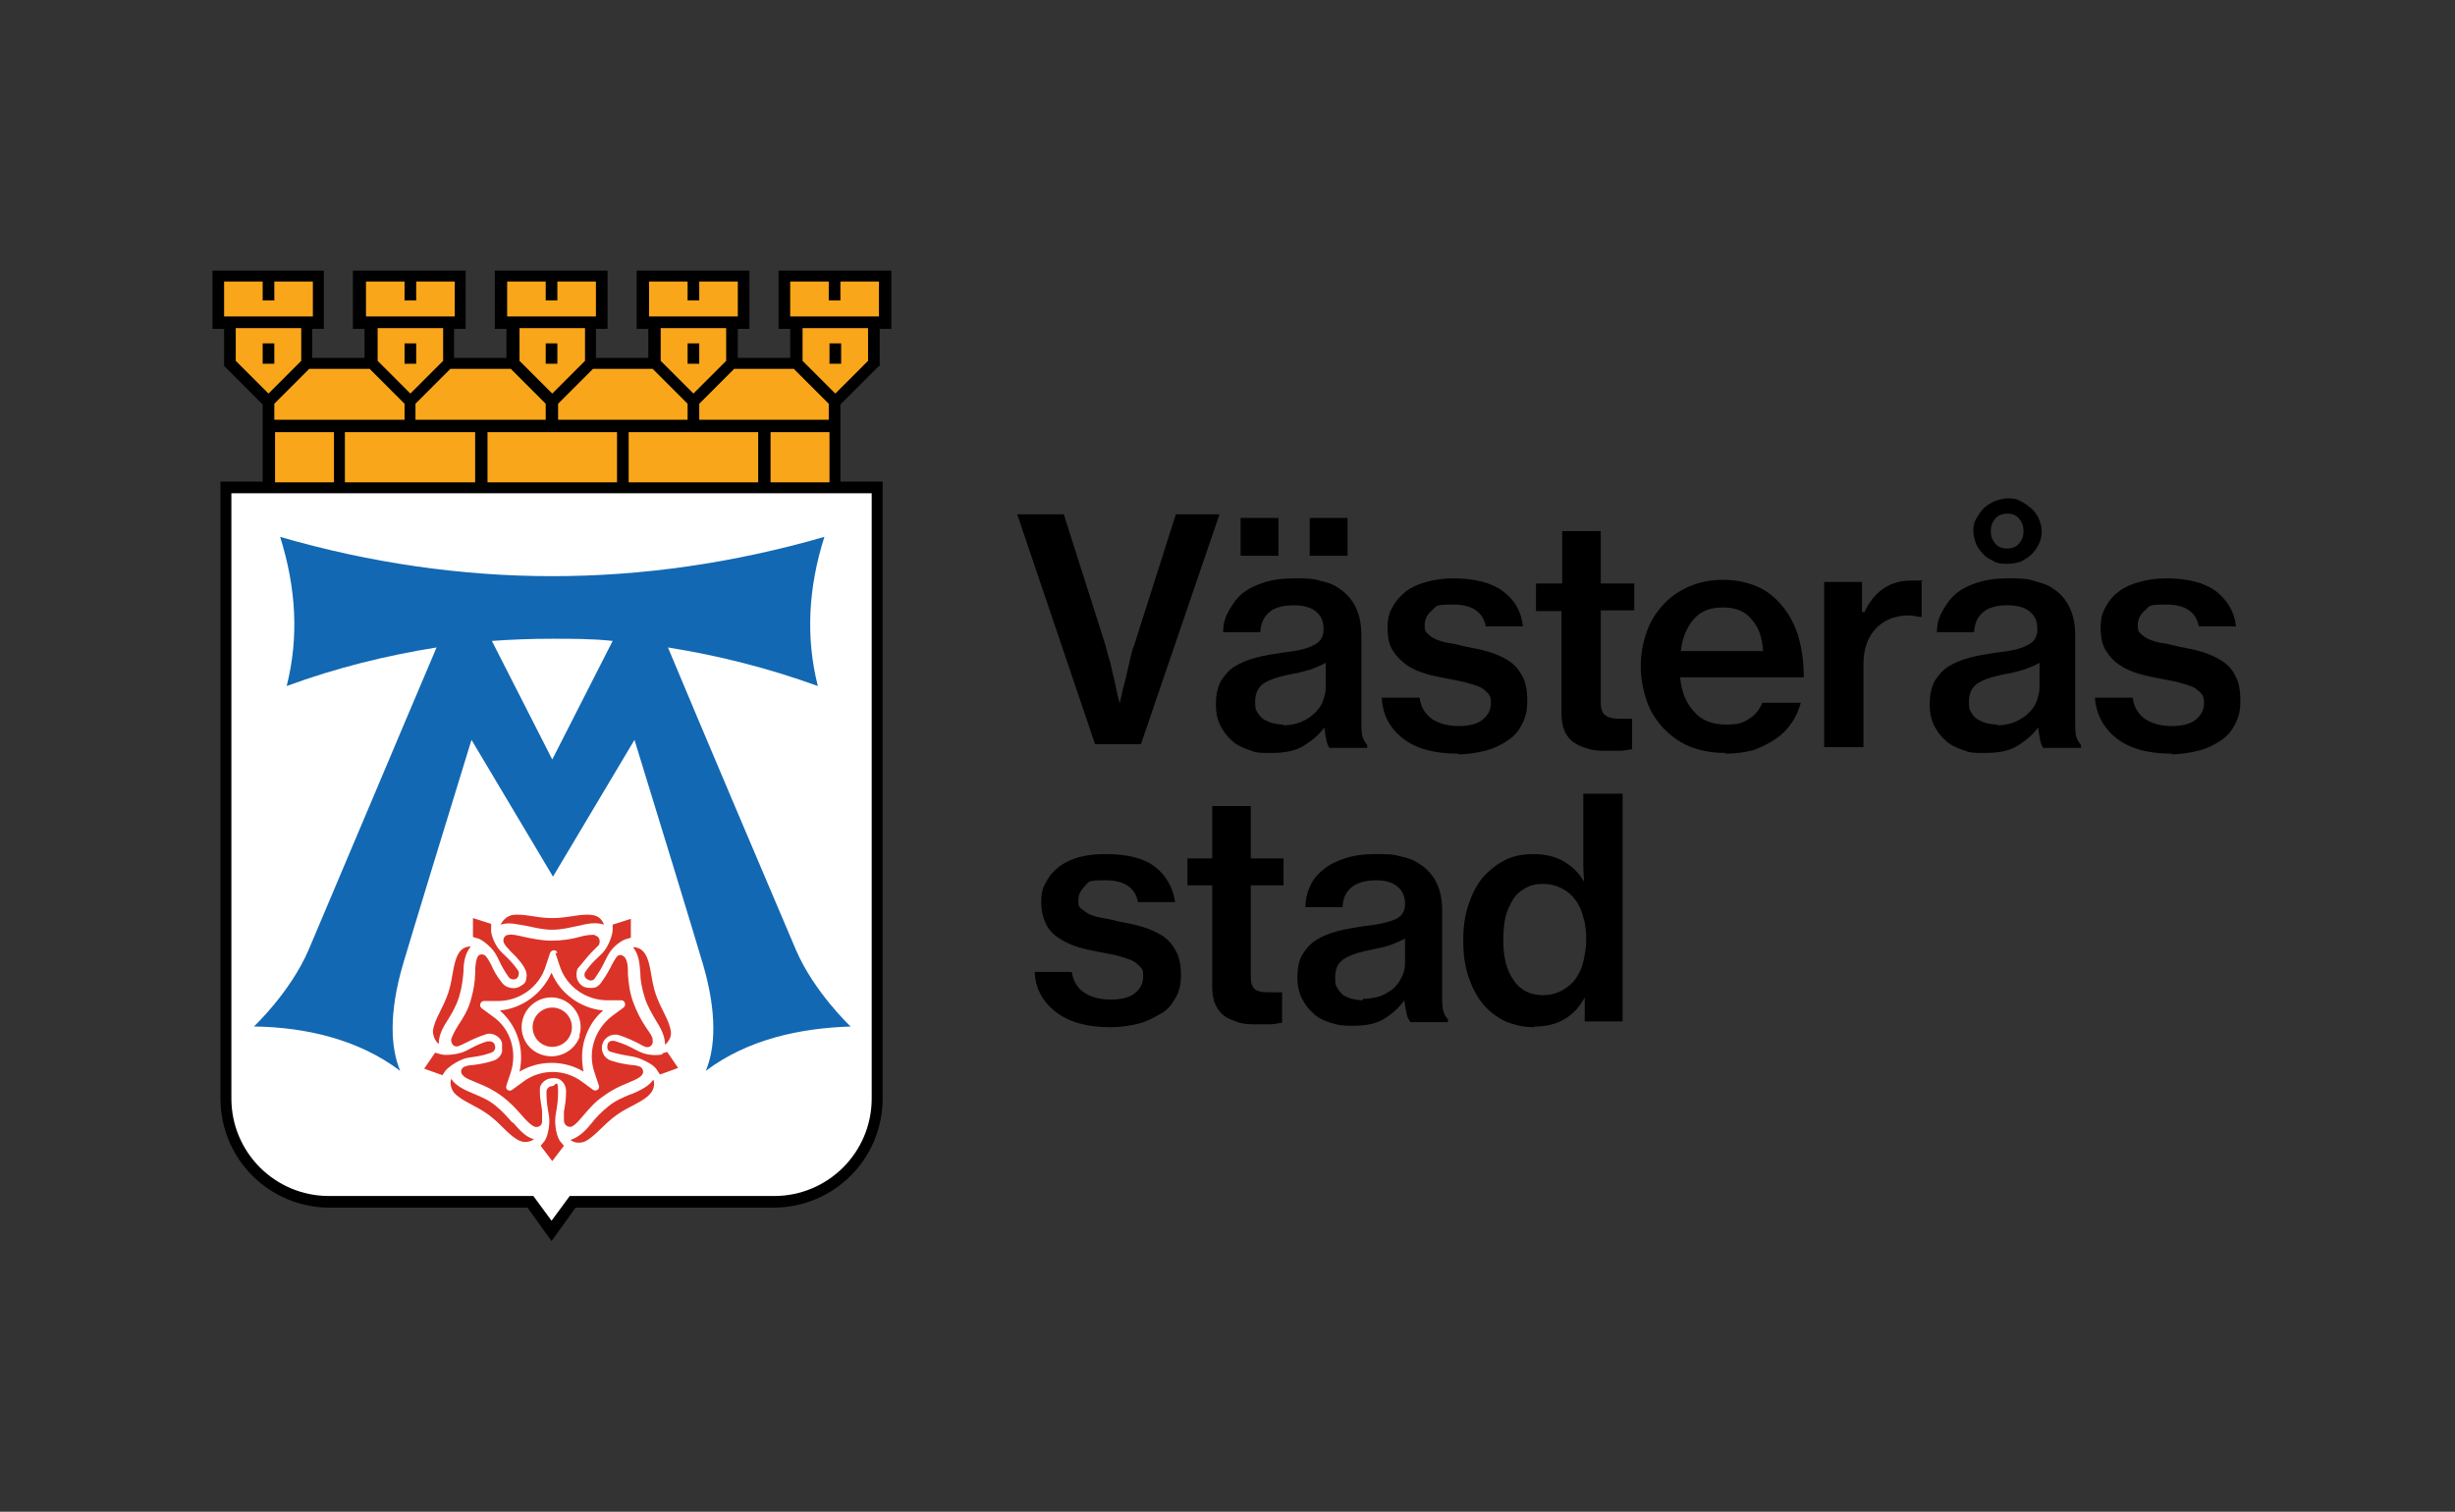 <?xml version="1.0" encoding="UTF-8"?>
<svg id="Layer_1" xmlns="http://www.w3.org/2000/svg" version="1.1" viewBox="0 0 337.4 207.8">
  <rect x="0" y="0" width="337.4" height="207.8" fill="#333333" stroke="none"/>
  <!-- Generator: Adobe Illustrator 29.5.0, SVG Export Plug-In . SVG Version: 2.1.0 Build 137)  -->
  <defs>
    <style>
      .st0 {
        fill: #faa61a;
      }

      .st1 {
        fill: #db3328;
      }

      .st2 {
        fill: #fff;
        fill-rule: evenodd;
      }

      .st3 {
        fill: #1268b3;
      }
    </style>
  </defs>
  <g>
    <path d="M140,70.7h6.2l5.7,17.9c.2.7.4,1.6.7,2.5.2.9.4,1.8.6,2.6.2,1,.4,2,.7,3h0c.2-1,.4-2,.7-3,.2-.8.4-1.7.6-2.6s.4-1.8.7-2.5l5.7-17.9h6l-10.8,31.6h-6.3l-10.7-31.6h.2Z"/>
    <path d="M182.8,102.9c-.2-.2-.4-.6-.5-1.1s-.2-1.1-.3-1.8h0c-.7,1-1.7,1.8-2.8,2.5s-2.6,1-4.4,1-2.1,0-3.1-.4c-.9-.3-1.8-.7-2.4-1.3-.7-.6-1.2-1.3-1.6-2.1-.4-.8-.6-1.8-.6-2.9s.2-2.3.7-3.2c.5-.8,1.1-1.5,1.9-2,.8-.5,1.8-.9,2.9-1.2,1.1-.3,2.4-.5,3.7-.7,1.9-.2,3.3-.5,4.2-1,.9-.4,1.4-1.1,1.4-2.2s-.3-1.8-1-2.4-1.7-.9-3.1-.9-2.7.3-3.4,1c-.8.7-1.1,1.5-1.2,2.7h-5.1c0-1,.2-1.9.7-2.8s1-1.7,1.8-2.4,1.8-1.2,3-1.6,2.6-.6,4.2-.6,2.5,0,3.5.3c1,.2,1.9.5,2.6,1,2.1,1.3,3.2,3.5,3.2,6.5v11.9c0,.9,0,1.7.2,2.2s.4.8.6,1v.4h-5.2.1ZM170.5,71.2h5.2v5.2h-5.2v-5.2ZM176.4,99.7c.9,0,1.8-.2,2.5-.5s1.3-.7,1.8-1.2.9-1,1.1-1.6.4-1.2.4-1.9v-3.4c-.5.3-1.2.6-2,.9-.8.2-1.6.5-2.4.6-1.7.3-3,.7-3.9,1.2s-1.4,1.4-1.4,2.6.1,1.1.3,1.5.5.7.9,1c.4.2.8.4,1.2.5s1,.2,1.5.2h0ZM180,71.2h5.2v5.2h-5.2v-5.2Z"/>
    <path d="M200.4,103.6c-3.3,0-5.8-.7-7.6-2.1s-2.8-3.3-2.9-5.6h5.2c.2,1.4.8,2.3,1.8,3,1,.6,2.2.9,3.6.9s2.6-.3,3.3-.9,1.1-1.3,1.1-2.2-.1-1-.4-1.4c-.3-.3-.7-.7-1.2-.9-.5-.2-1.1-.4-1.9-.6-.7-.2-1.5-.3-2.4-.5-1.1-.2-2.1-.4-3.1-.7-1-.3-1.9-.7-2.6-1.2s-1.4-1.2-1.9-2-.7-1.8-.7-3.1.2-2,.7-2.9,1.1-1.5,1.8-2.1c.8-.6,1.7-1,2.8-1.3s2.3-.5,3.7-.5c3,0,5.3.6,6.9,1.8s2.5,2.8,2.7,4.8h-5.1c-.4-2-1.9-3-4.5-3s-2.2.2-2.9.8c-.6.5-1,1.2-1,2s.1.9.4,1.2c.3.3.7.6,1.2.8.5.2,1.1.4,1.8.5s1.5.3,2.3.5c1.1.2,2.1.4,3.1.7,1,.3,1.9.7,2.7,1.2s1.4,1.2,1.9,2.1.7,2,.7,3.4-.2,2.2-.7,3.2-1.1,1.7-2,2.3c-.9.6-1.9,1.1-3.1,1.4s-2.5.5-3.9.5h.2,0Z"/>
    <path d="M211.2,80.2h3.5v-7.2h5.3v7.2h4.6v3.7h-4.6v12.7c0,.8.2,1.4.6,1.7s1,.5,1.8.5h1.9v4.2c-.4,0-1,.2-1.6.2h-2c-.7,0-1.7,0-2.5-.3-.8-.2-1.4-.5-2-.9-.5-.4-1-1-1.2-1.6-.3-.7-.4-1.5-.4-2.5v-13.9h-3.5v-3.7h0Z"/>
    <path d="M237.1,103.5c-1.8,0-3.4-.3-4.9-.9s-2.6-1.5-3.6-2.5c-1-1.1-1.8-2.3-2.3-3.8s-.8-3-.8-4.7.3-3.3.8-4.7c.5-1.5,1.3-2.7,2.3-3.8,1-1.1,2.2-1.9,3.6-2.5,1.4-.6,2.9-.9,4.6-.9s3.1.3,4.4.8c1.3.5,2.4,1.3,3.4,2.4,1.1,1.2,1.9,2.6,2.5,4.4.5,1.7.8,3.6.8,5.8h-17c.2,2,.8,3.5,1.9,4.7,1,1.2,2.5,1.8,4.4,1.8s2.4-.3,3.2-.8,1.4-1.2,1.8-2.2h5.3c-.3,1-.7,2-1.3,2.8-.6.9-1.3,1.6-2.2,2.2s-1.9,1.1-3,1.5c-1.1.3-2.4.5-3.8.5h0ZM236.8,83.5c-1.8,0-3.1.5-4.1,1.7-.9,1.1-1.5,2.5-1.7,4.3h11.3c-.1-1.9-.6-3.3-1.6-4.4-.9-1.1-2.2-1.6-3.9-1.6h0Z"/>
    <path d="M256.1,84.2h.1c1.4-3,3.6-4.4,6.5-4.4s1.1,0,1.4.2v4.8h-.2c-.4,0-.9-.2-1.5-.2-1.8,0-3.3.5-4.5,1.7s-1.8,2.9-1.8,5v11.4h-5.4v-22.7h5.2v4.1h.2Z"/>
    <path d="M280.9,102.9c-.2-.2-.4-.6-.5-1.1s-.2-1.1-.3-1.8h0c-.7,1-1.7,1.8-2.8,2.5s-2.6,1-4.4,1-2.1,0-3.1-.4c-.9-.3-1.8-.7-2.4-1.3-.7-.6-1.2-1.3-1.6-2.1-.4-.8-.6-1.8-.6-2.9s.2-2.3.7-3.2c.5-.8,1.1-1.5,1.9-2s1.8-.9,2.9-1.2c1.1-.3,2.4-.5,3.7-.7,1.9-.2,3.3-.5,4.2-1,.9-.4,1.4-1.1,1.4-2.2s-.3-1.8-1-2.4-1.7-.9-3.1-.9-2.7.3-3.4,1c-.8.7-1.1,1.5-1.2,2.7h-5.1c0-1,.2-1.9.7-2.8s1-1.7,1.8-2.4,1.8-1.2,3-1.6,2.6-.6,4.2-.6,2.5,0,3.5.3,1.9.5,2.6,1c2.1,1.3,3.2,3.5,3.2,6.5v11.9c0,.9,0,1.7.2,2.2s.4.8.6,1v.4h-5.2.1,0ZM274.5,99.7c.9,0,1.8-.2,2.5-.5s1.3-.7,1.8-1.2.9-1,1.1-1.6.4-1.2.4-1.9v-3.4c-.5.3-1.2.6-2,.9-.8.2-1.6.5-2.4.6-1.7.3-3,.7-3.9,1.2s-1.4,1.4-1.4,2.6.1,1.1.3,1.5.5.7.9,1c.4.2.8.4,1.2.5s1,.2,1.5.2h0ZM275.9,77.5c-.6,0-1.3,0-1.8-.3s-1.1-.5-1.5-1c-.4-.4-.8-.9-1-1.4s-.4-1.1-.4-1.8.1-1.2.4-1.7.6-1,1-1.4.9-.7,1.5-1c.6-.2,1.2-.4,1.8-.4s1.2,0,1.8.4c.5.2,1,.6,1.5,1,.4.4.8.9,1,1.4s.4,1.1.4,1.7-.1,1.2-.4,1.8-.6,1-1,1.4-.9.7-1.5,1c-.6.2-1.1.3-1.8.3ZM275.9,75.4c.6,0,1.2-.2,1.6-.7s.6-1,.6-1.7-.2-1.2-.6-1.7-1-.7-1.6-.7-1.3.2-1.7.7-.6,1-.6,1.7.2,1.2.6,1.7,1,.7,1.7.7Z"/>
    <path d="M298.5,103.6c-3.3,0-5.8-.7-7.6-2.1s-2.8-3.3-3-5.6h5.2c.2,1.4.8,2.3,1.8,3,1,.6,2.2.9,3.6.9s2.6-.3,3.3-.9c.7-.6,1.1-1.3,1.1-2.2s-.1-1-.4-1.4c-.3-.3-.7-.7-1.2-.9-.5-.2-1.1-.4-1.9-.6-.7-.2-1.5-.3-2.4-.5-1.1-.2-2.1-.4-3.1-.7-1-.3-1.9-.7-2.6-1.2-.8-.5-1.4-1.2-1.9-2s-.7-1.8-.7-3.1.2-2,.7-2.9,1-1.5,1.8-2.1,1.7-1,2.8-1.3c1.1-.3,2.3-.5,3.7-.5,3,0,5.3.6,6.9,1.8,1.5,1.2,2.5,2.8,2.7,4.8h-5.1c-.4-2-1.9-3-4.5-3s-2.2.2-2.9.8c-.6.5-1,1.2-1,2s.1.9.4,1.2c.3.3.7.6,1.2.8.5.2,1.1.4,1.8.5s1.5.3,2.3.5c1.1.2,2.1.4,3.1.7s1.9.7,2.7,1.2,1.5,1.2,1.9,2.1c.5.9.7,2,.7,3.4s-.2,2.2-.7,3.2-1.1,1.7-2,2.3c-.9.6-1.9,1.1-3.1,1.4s-2.5.5-3.9.5h.3Z"/>
    <path d="M152.6,141.2c-3.2,0-5.7-.7-7.5-2.1s-2.8-3.2-2.9-5.5h5.1c.2,1.3.8,2.3,1.8,2.9.9.6,2.2.9,3.6.9s2.6-.3,3.3-.9,1.1-1.3,1.1-2.2,0-1-.4-1.4c-.3-.3-.7-.7-1.2-.9-.5-.2-1.1-.4-1.8-.6s-1.5-.3-2.4-.5c-1.1-.2-2.1-.4-3.1-.7-1-.3-1.8-.7-2.6-1.2s-1.4-1.1-1.8-1.9-.7-1.8-.7-3.1.2-2,.7-2.8c.4-.8,1-1.5,1.8-2.1s1.7-1,2.8-1.3,2.3-.4,3.6-.4c3,0,5.3.6,6.8,1.8,1.5,1.2,2.4,2.8,2.7,4.8h-5.1c-.4-2-1.9-3-4.5-3s-2.2.2-2.8.8-.9,1.2-.9,1.9,0,.9.4,1.2.7.6,1.2.8,1.1.4,1.8.5,1.5.3,2.3.5c1.1.2,2.1.4,3.1.7,1,.3,1.9.7,2.7,1.2s1.4,1.2,1.9,2.1.7,2,.7,3.3-.2,2.2-.7,3.1-1.1,1.7-2,2.2-1.9,1.1-3.1,1.4c-1.2.3-2.5.5-3.8.5h-.1Z"/>
    <path d="M163.2,118h3.4v-7.2h5.3v7.2h4.5v3.7h-4.5v12.6c0,.8.2,1.4.6,1.7s1,.4,1.8.4h1.9v4.2c-.4,0-1,.2-1.6.2h-2c-.8,0-1.7,0-2.5-.3s-1.4-.5-1.9-.9-.9-.9-1.2-1.6-.4-1.5-.4-2.5v-13.8h-3.4v-3.7h0Z"/>
    <path d="M193.8,140.4c-.2-.2-.4-.6-.5-1.1s-.2-1.1-.3-1.8h0c-.7,1-1.6,1.8-2.7,2.5-1.1.7-2.5,1-4.3,1s-2.1-.1-3.1-.4-1.8-.7-2.4-1.3c-.7-.6-1.2-1.3-1.6-2.1-.4-.8-.6-1.8-.6-2.9s.2-2.3.7-3.1,1.1-1.5,1.9-2c.8-.5,1.8-.9,2.9-1.2,1.1-.3,2.4-.5,3.7-.7,1.9-.2,3.2-.5,4.2-.9.9-.4,1.4-1.1,1.4-2.1s-.3-1.8-1-2.4-1.7-.9-3-.9-2.6.3-3.4,1-1.1,1.5-1.2,2.7h-5.1c0-.9.2-1.9.6-2.8.4-.9,1-1.7,1.8-2.3.8-.7,1.8-1.2,3-1.6s2.6-.6,4.2-.6,2.4,0,3.4.3c1,.2,1.9.5,2.6,1,2.1,1.3,3.2,3.4,3.2,6.4v11.8c0,.9,0,1.6.2,2.2s.4.8.6,1v.4h-5.2,0ZM187.4,137.3c.9,0,1.7-.2,2.4-.4.7-.3,1.3-.7,1.8-1.1.5-.5.8-1,1.1-1.6s.4-1.2.4-1.9v-3.3c-.5.3-1.2.6-2,.9s-1.6.4-2.4.6c-1.7.3-2.9.7-3.8,1.2-.9.5-1.4,1.3-1.4,2.6s.1,1.1.3,1.5.5.7.8,1c.4.2.8.4,1.2.5s1,.2,1.5.2h0v-.2h0Z"/>
    <path d="M210.9,141.2c-1.5,0-2.8-.3-4-.8-1.2-.6-2.2-1.3-3.1-2.4s-1.5-2.3-2-3.8-.7-3.1-.7-4.9.2-3.4.7-4.9,1.1-2.7,2-3.8c.9-1,1.9-1.8,3.1-2.4,1.2-.6,2.5-.8,3.9-.8s2.9.3,4.1,1,2.1,1.6,2.8,2.8h0c0-.6-.1-1.3-.1-2.2v-9.9h5.4v31.3h-5.2v-3.3h0c-.7,1.3-1.6,2.3-2.8,3s-2.5,1-4.1,1h0ZM212,136.8c1,0,1.8-.2,2.6-.6.7-.4,1.4-.9,1.9-1.6s.9-1.5,1.1-2.4c.2-.9.4-1.9.4-3s-.1-2.2-.4-3.1c-.2-.9-.6-1.8-1.1-2.4-.5-.7-1.1-1.2-1.9-1.6s-1.6-.6-2.6-.6-1.7.2-2.4.6-1.3.9-1.7,1.6-.8,1.5-1,2.4-.3,2-.3,3.1c0,2.2.4,4.1,1.4,5.5.9,1.4,2.3,2.1,4.1,2.1h-.1Z"/>
  </g>
  <g>
    <g>
      <path class="st2" d="M31.1,67h89.5v84c0,7.8-6.4,14.2-14.2,14.2h-27.7l-2.9,4-2.9-4h-27.7c-7.9,0-14.2-6.4-14.2-14.2v-84h.1Z"/>
      <polygon class="st0" points="121.7 37.9 107.8 37.9 107.8 44.3 109.4 44.3 109.4 49.9 100.6 49.9 100.6 49.9 100.6 44.3 102.2 44.3 102.2 37.9 88.4 37.9 88.4 44.3 90 44.3 90 49.9 81.2 49.9 81.2 44.3 82.8 44.3 82.8 37.9 68.9 37.9 68.9 44.3 70.5 44.3 70.5 49.9 61.7 49.9 61.7 44.3 63.3 44.3 63.3 37.9 49.4 37.9 49.4 44.3 51.1 44.3 51.1 49.9 42.3 49.9 42.3 44.3 43.9 44.3 43.9 37.9 30 37.9 30 44.3 31.6 44.3 31.6 49.9 36.9 55.2 36.9 67 114.8 67 114.8 55.2 120.1 49.9 120.1 44.3 121.7 44.3 121.7 37.9"/>
      <g>
        <rect x="36.1" y="47.2" width="1.6" height="2.8"/>
        <rect x="55.6" y="47.2" width="1.6" height="2.8"/>
        <rect x="75" y="47.2" width="1.6" height="2.8"/>
        <rect x="94.5" y="47.2" width="1.6" height="2.8"/>
        <rect x="114" y="47.2" width="1.6" height="2.8"/>
        <path d="M120.9,50.3v-5.1h1.6v-8h-15.5v8h1.6v4h-7.2v-4h1.6v-8h-15.5v8h1.6v4h-7.2v-4h1.6v-8h-15.5v8h1.6v4h-7.2v-4h1.6v-8h-15.5v8h1.6v4h-7.2v-4h1.6v-8h-15.3v8h1.6v5.1l5.3,5.3v10.6h-5.8v84.8c0,8.3,6.7,15,15,15h27.2l3.3,4.6,3.3-4.6h27.2c8.3,0,15-6.7,15-15v-84.8h-5.8v-10.6l5.3-5.3h.1ZM108.6,43.5v-4.8h5.3v2.6h1.6v-2.6h5.3v4.8h-12.3,0ZM109.1,50.7l4.8,4.8v2.2h-17.8v-2.2l4.8-4.8h8.2ZM114,59.4v6.9h-8.1v-6.9h8.1ZM104.2,59.4v6.9h-17.8v-6.9h17.8ZM95.3,54.1l-4.5-4.5v-4.5h9v4.5l-4.5,4.5ZM89.2,43.5v-4.8h5.3v2.6h1.6v-2.6h5.3v4.8h-12.3,0ZM89.7,50.7l4.8,4.8v2.2h-17.8v-2.2l4.8-4.8h8.2ZM84.8,59.4v6.9h-17.8v-6.9h17.8ZM75.9,54.1l-4.5-4.5v-4.5h9v4.5l-4.5,4.5ZM69.7,43.5v-4.8h5.3v2.6h1.6v-2.6h5.3v4.8h-12.3s0,0,0,0ZM70.2,50.7l4.8,4.8v2.2h-17.9v-2.2l4.8-4.8h8.3ZM65.3,59.4v6.9h-17.9v-6.9h17.9ZM56.4,54.1l-4.5-4.5v-4.5h9v4.5l-4.5,4.5ZM50.3,43.5v-4.8h5.3v2.6h1.6v-2.6h5.3v4.8h-12.3.1ZM50.8,50.7l4.8,4.8v2.2h-17.9v-2.2l4.8-4.8h8.3ZM45.9,59.4v6.9h-8.1v-6.9h8.1ZM30.8,43.5v-4.8h5.3v2.6h1.6v-2.6h5.3v4.8s-12.2,0-12.2,0ZM32.4,49.6v-4.5h9v4.5l-4.5,4.5-4.5-4.5ZM119.8,67.8v83.2c0,7.4-6,13.4-13.4,13.4h-28.1l-2.5,3.4-2.5-3.4h-28.1c-7.4,0-13.4-6-13.4-13.4v-83.2h88ZM114.8,54.1l-4.5-4.5v-4.5h9v4.5l-4.5,4.5Z"/>
      </g>
    </g>
    <path class="st3" d="M116.9,141.1s-5-4.7-7.5-10.5c-2.1-4.9-13.9-32.7-17.6-41.6,6.9,1.1,13.7,2.8,20.6,5.3-1.7-6.7-1.3-13.6.9-20.5-12.5,3.6-25,5.4-37.4,5.4s-25-1.8-37.4-5.4c2.2,7,2.6,13.8.9,20.5,6.8-2.5,13.7-4.2,20.6-5.3-3.8,8.9-15.5,36.7-17.6,41.6-2.5,5.8-7.5,10.5-7.5,10.5,7.2.1,14.4,1.8,20.1,6.1-1.3-3.1-1.6-7.9.4-14.7,1.3-4.4,6.1-20.1,9.4-30.8l11.2,18.8h0l11.2-18.8c3.3,10.7,8.1,26.4,9.4,30.8,2,6.8,1.7,11.6.4,14.7,5.7-4.3,12.9-5.9,20.1-6.1h-.2ZM84.2,88.1l-8.3,16.3-8.3-16.3c2.8-.2,5.5-.3,8.3-.3s5.5,0,8.3.3Z"/>
    <g>
      <path class="st1" d="M81.8,128.5c-.6,0-1.2,0-2.2.3-1.1.3-2.3.5-3.8.5s-2.7-.3-3.7-.5c-.9-.2-1.6-.4-2.2-.3-.6,0-.9.7-.6,1.2h0c.2.4.5.6.8,1,.5.5,1.2,1.1,1.9,2.2.3.5.5,1.1.3,1.7,0,.4-.3.7-.7.9-.4.3-.9.4-1.4.3s-.9-.3-1.2-.7c-.8-1-1.2-1.8-1.5-2.5-.2-.4-.4-.7-.6-1h0c-.4-.6-1.1-.5-1.3,0s-.3,1.2-.3,2.2-.2,2.3-.6,3.7-1.1,2.5-1.7,3.4c-.5.8-.8,1.4-1,2,0,.6.4,1.1,1,.9h0c.3-.1.7-.3,1.1-.5.6-.3,1.4-.7,2.6-1.1.5-.2,1-.1,1.4.1.4.2.8.6.9,1.1v1.2c-.2.6-.6,1-1.2,1.2-1.2.4-2.1.5-2.8.6-.5,0-.8.1-1.1.2h0c-.6.2-.7.9-.2,1.3.4.4,1.1.6,2,1,1,.4,2.1.9,3.3,1.8,1.2.9,2,1.8,2.7,2.6.6.7,1.1,1.2,1.6,1.5s1.2,0,1.2-.6h0v-1.3c0-.7-.3-1.6-.3-2.8s0-.4,0-.6c.2-.8,1-1.3,1.8-1.3s1,.2,1.3.5.5.8.5,1.3c0,1.3-.2,2.2-.3,2.8v1.2h0c0,.7.7,1.1,1.2.8s.9-.8,1.5-1.5c.7-.8,1.5-1.8,2.7-2.6,1.2-.9,2.3-1.4,3.3-1.8.9-.4,1.5-.6,1.9-1,.5-.4.3-1.1-.2-1.3h0c-.3-.1-.7-.2-1.1-.2-.7-.1-1.6-.2-2.8-.6-1-.3-1.5-1.4-1.2-2.3.3-1,1.4-1.5,2.3-1.2,1.2.4,2,.8,2.6,1.1.4.2.7.4,1,.5h0c.6.2,1.1-.3,1-.9,0-.6-.5-1.1-1-1.9-.6-.9-1.2-2-1.7-3.4s-.6-2.6-.7-3.7c0-.9,0-1.6-.3-2.2s-1-.7-1.3-.2h0c-.2.3-.4.6-.6,1-.3.6-.7,1.4-1.5,2.5-.3.4-.7.7-1.2.7s-1,0-1.4-.3c-.7-.5-.9-1.3-.7-2.1,0-.2.2-.4.3-.5.8-1,1.4-1.7,1.9-2.2l.8-.8h0c.3-.6,0-1.3-.6-1.3h0l.2-.2h-.1ZM76.3,130.9l.6,1.8c.9,2.9,3.6,4.8,6.6,4.8h1.9c.5,0,.7.7.3,1l-1.5,1.1c-2.4,1.8-3.5,4.9-2.5,7.8l.6,1.8c.2.5-.4.9-.8.6l-1.5-1.1c-2.4-1.8-5.7-1.8-8.1,0l-1.5,1.1c-.4.3-1,0-.8-.6l.6-1.8c.9-2.8,0-6-2.5-7.7l-1.5-1.1c-.4-.3-.2-1,.3-1h1.9c3,0,5.7-1.9,6.6-4.8l.6-1.8c.2-.5.9-.5,1,0h-.3,0Z"/>
      <path class="st1" d="M86.7,126.3l-2.5.8v.7h0c0,.6-.4,1.8-1,2.7s-1.5,1.3-2.7,3c-.3.4-.2.9.2,1.1.4.3.9.2,1.1-.2,1.2-1.7,1.4-2.6,2-3.5s1.6-1.6,2.2-1.8h0l.7-.2v-2.6h0Z"/>
      <path class="st1" d="M75.9,149.3c-.5,0-.8.4-.8.8,0,2.1.4,3,.4,4s-.3,2.3-.7,2.8l-.5.6,1.6,2.1,1.6-2.1-.5-.6c-.4-.5-.7-1.7-.7-2.8s.4-2,.4-4-.4-.8-.8-.8h0Z"/>
      <path class="st1" d="M91.1,144.9c-.6.2-1.9.2-2.9-.2s-1.7-1-3.7-1.6c-.4-.1-.9,0-1,.5s0,.9.5,1c2,.6,2.9.5,3.9.9s2.1,1,2.4,1.6l.4.6,2.5-.9-1.5-2.2-.7.2h0,0Z"/>
      <path class="st1" d="M67.5,127l-2.5-.8v2.6l.7.2h0c.6.2,1.6,1,2.2,1.8.6.8.8,1.8,2,3.5.3.4.8.4,1.1.2s.4-.8.2-1.1c-1.2-1.7-2.1-2.2-2.7-3s-1.1-2.1-1-2.7v-.7h0Z"/>
      <path class="st1" d="M67.1,143.1c-2,.6-2.7,1.3-3.7,1.6s-2.3.4-2.9.2l-.7-.2-1.5,2.2,2.5.9.4-.6c.4-.5,1.4-1.2,2.4-1.6s2-.2,3.9-.9c.4-.1.7-.6.5-1,0-.4-.6-.7-1-.5h0Z"/>
      <path class="st1" d="M75.8,133.7c-1.3,2.9-4,4.9-7.1,5.2,2.4,2.1,3.4,5.3,2.7,8.4,2.7-1.6,6.1-1.6,8.8,0-.3-1.5-.3-3.1.2-4.6s1.3-2.8,2.5-3.8c-3.1-.3-5.9-2.3-7.1-5.2h0ZM79.7,142.4c-.7,2.1-3,3.3-5.2,2.6s-3.3-3-2.6-5.1,3-3.3,5.1-2.6,3.3,3,2.6,5.1h0Z"/>
      <circle class="st1" cx="75.9" cy="141.2" r="2.7"/>
      <path class="st1" d="M61.6,140.1c.5-.8,1.1-1.8,1.5-3.1s.5-2.4.6-3.4c0-1.3.2-2.5,1-3.5-.7,0-1.3.3-1.7,1-.8,1.4-.7,3.3-1.4,5.4s-1.9,3.6-2.1,5.2c0,.7.3,1.4.8,1.8,0-1.3.6-2.3,1.3-3.4h0Z"/>
      <path class="st1" d="M70.4,154.3c-.7-.8-1.4-1.6-2.4-2.4s-2.1-1.2-3-1.6c-1.2-.5-2.3-1-3-2-.2.6,0,1.4.4,1.9,1.1,1.2,2.9,1.7,4.7,3s2.8,2.9,4.3,3.6c.7.3,1.4.2,2-.2-1.2-.3-2-1.3-2.9-2.3h0Z"/>
      <path class="st1" d="M86.7,150.4c-.9.4-2,.8-3,1.6s-1.8,1.6-2.4,2.4c-.8,1-1.7,1.9-2.9,2.3.5.4,1.3.5,2,.2,1.4-.7,2.5-2.3,4.3-3.6s3.7-1.8,4.7-3c.5-.6.6-1.3.4-1.9-.7,1-1.9,1.5-3,2h0Z"/>
      <path class="st1" d="M88,133.7c0,1,.2,2.1.6,3.4s1,2.2,1.5,3.1c.7,1.1,1.3,2.2,1.3,3.4.5-.4.9-1.1.8-1.8-.2-1.6-1.4-3.1-2.1-5.2s-.6-4.1-1.4-5.4c-.4-.7-1-1-1.7-1,.8,1,.9,2.2,1,3.5h0Z"/>
      <path class="st1" d="M72.5,127.3c1,.2,2.1.5,3.4.5s2.4-.3,3.4-.5c1.3-.3,2.5-.6,3.7-.2-.2-.6-.7-1.2-1.5-1.3-1.5-.3-3.3.4-5.6.4s-4-.7-5.6-.4c-.7.2-1.2.7-1.5,1.3,1.2-.4,2.4,0,3.7.2h0Z"/>
    </g>
  </g>
</svg>
